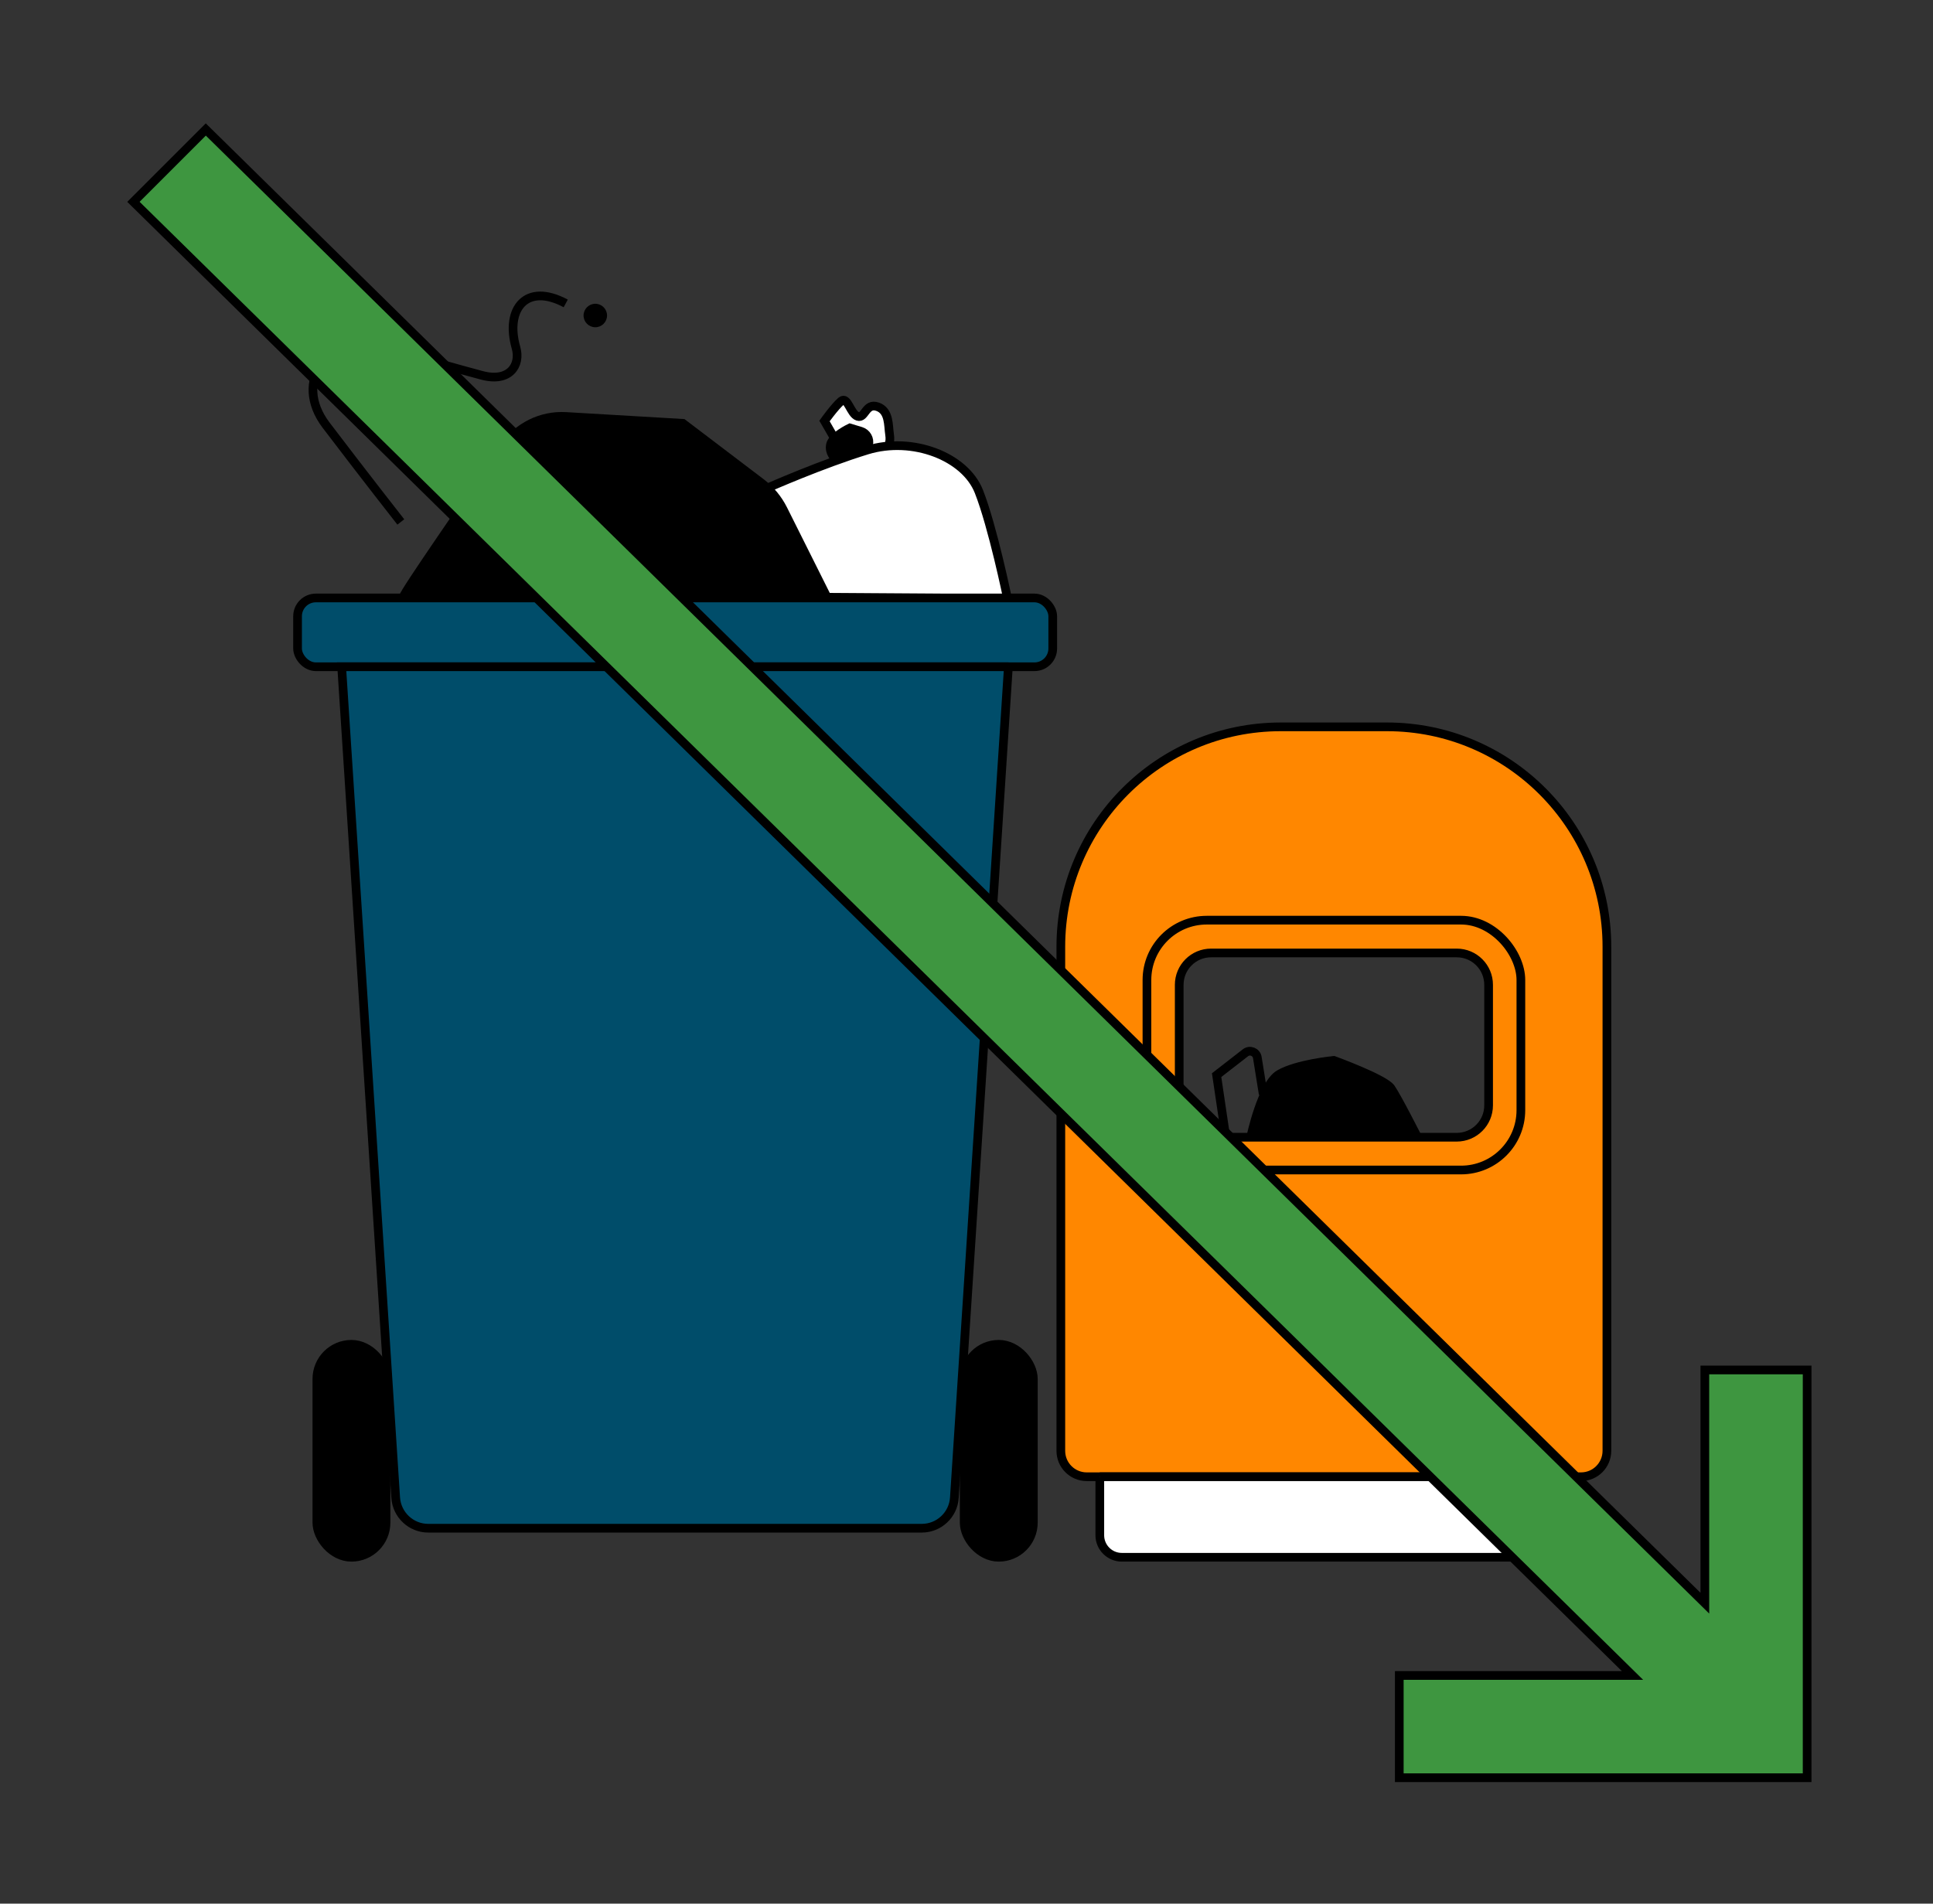<?xml version="1.0" encoding="UTF-8"?><svg id="ILLUSTRATION" xmlns="http://www.w3.org/2000/svg" width="222.23" height="218.9" viewBox="0 0 222.23 218.9"><rect x="0" y="0" width="222.23" height="218.9" fill="#333333" stroke="none"/><defs><style>.cls-1,.cls-2,.cls-3,.cls-4,.cls-5,.cls-6{stroke:#000;stroke-miterlimit:10;}.cls-2{fill:#004d6a;}.cls-3{fill:#ff8700;}.cls-4{fill:#fff;}.cls-5{fill:#3e9640;}.cls-6{fill:none;}.cls-7{stroke-width:0px;}</style></defs><path class="cls-4" d="M96.99,52.24l-2.2-3.83s1.17-1.64,1.91-2.28,1.06,1.48,1.91,1.75.9-1.59,2.28-1.11,1.22,2.17,1.38,3.18c.16,1.01-.21,1.38-.21,1.38"/><path class="cls-1" d="M96.01,52.71s-.74-.64-.53-1.59,2.23-1.91,2.23-1.91l1.26.38c.66.2,1.05.88.89,1.55l-.14.61"/><path class="cls-4" d="M115.83,68.82s-1.7-8.27-3.29-12.3-7.63-6.36-12.83-4.77-11.45,4.35-11.45,4.35l-3.82,12.51,31.38.21Z"/><path class="cls-1" d="M46.39,68.61c0-.46,7.65-11.41,11.53-17.18,1.59-2.36,4.31-3.71,7.15-3.54l13.44.79,8.99,6.83c1.06.81,1.92,1.85,2.52,3.04l5.03,10.06"/><rect class="cls-2" x="34.21" y="68.76" width="86.82" height="7.91" rx="2.1" ry="2.1"/><path class="cls-2" d="M115.95,76.67H39.28l6.21,95.54c.13,1.98,1.77,3.52,3.75,3.52h56.73c1.98,0,3.63-1.54,3.75-3.52l6.21-95.54Z"/><rect class="cls-1" x="36.43" y="154.58" width="7.95" height="24.49" rx="3.98" ry="3.98"/><rect class="cls-1" x="110.85" y="154.58" width="7.95" height="24.49" rx="3.98" ry="3.98"/><path class="cls-6" d="M46.08,60.02s-4.1-5.22-8.59-11.13c-3.84-5.06.08-10.57,6.73-8.8,4.77,1.27,8.53,2.37,11.18,3.07,3.18.85,4.5-1.17,3.92-3.18-1.27-4.45,1.17-7.53,5.72-5.09"/><circle class="cls-7" cx="68.44" cy="36.28" r="1.35"/><path class="cls-6" d="M140.93,130.78l-1.06-7.15,3.31-2.57c.51-.4,1.27-.1,1.37.54l.68,4.23"/><path class="cls-1" d="M143.79,130.78s1.27-6.09,3.29-7.26c2.01-1.17,6.25-1.59,6.25-1.59,0,0,5.83,2.12,6.57,3.18s3.07,5.67,3.07,5.67"/><path class="cls-3" d="M159.46,83.58h-12.21c-13.97,0-25.29,11.32-25.29,25.29v57.96c0,1.65,1.34,2.98,2.98,2.98h56.82c1.65,0,2.98-1.34,2.98-2.98v-57.96c0-13.97-11.32-25.29-25.29-25.29ZM171.14,127.1c0,2.03-1.64,3.67-3.67,3.67h-28.23c-2.03,0-3.67-1.64-3.67-3.67v-13.85c0-2.03,1.64-3.67,3.67-3.67h28.23c2.03,0,3.67,1.64,3.67,3.67v13.85Z"/><rect class="cls-6" x="131.86" y="105.81" width="42.99" height="28.73" rx="6.88" ry="6.88"/><path class="cls-4" d="M126.43,169.81h53.85v6.73c0,1.4-1.14,2.53-2.53,2.53h-48.78c-1.4,0-2.53-1.14-2.53-2.53v-6.73h0Z"/><polygon class="cls-5" points="196 157.53 196 184.35 23.66 14.89 15.34 23.21 187.68 192.66 160.87 192.66 160.87 204.42 196 204.42 207.76 204.42 207.76 192.66 207.76 157.53 196 157.53"/></svg>